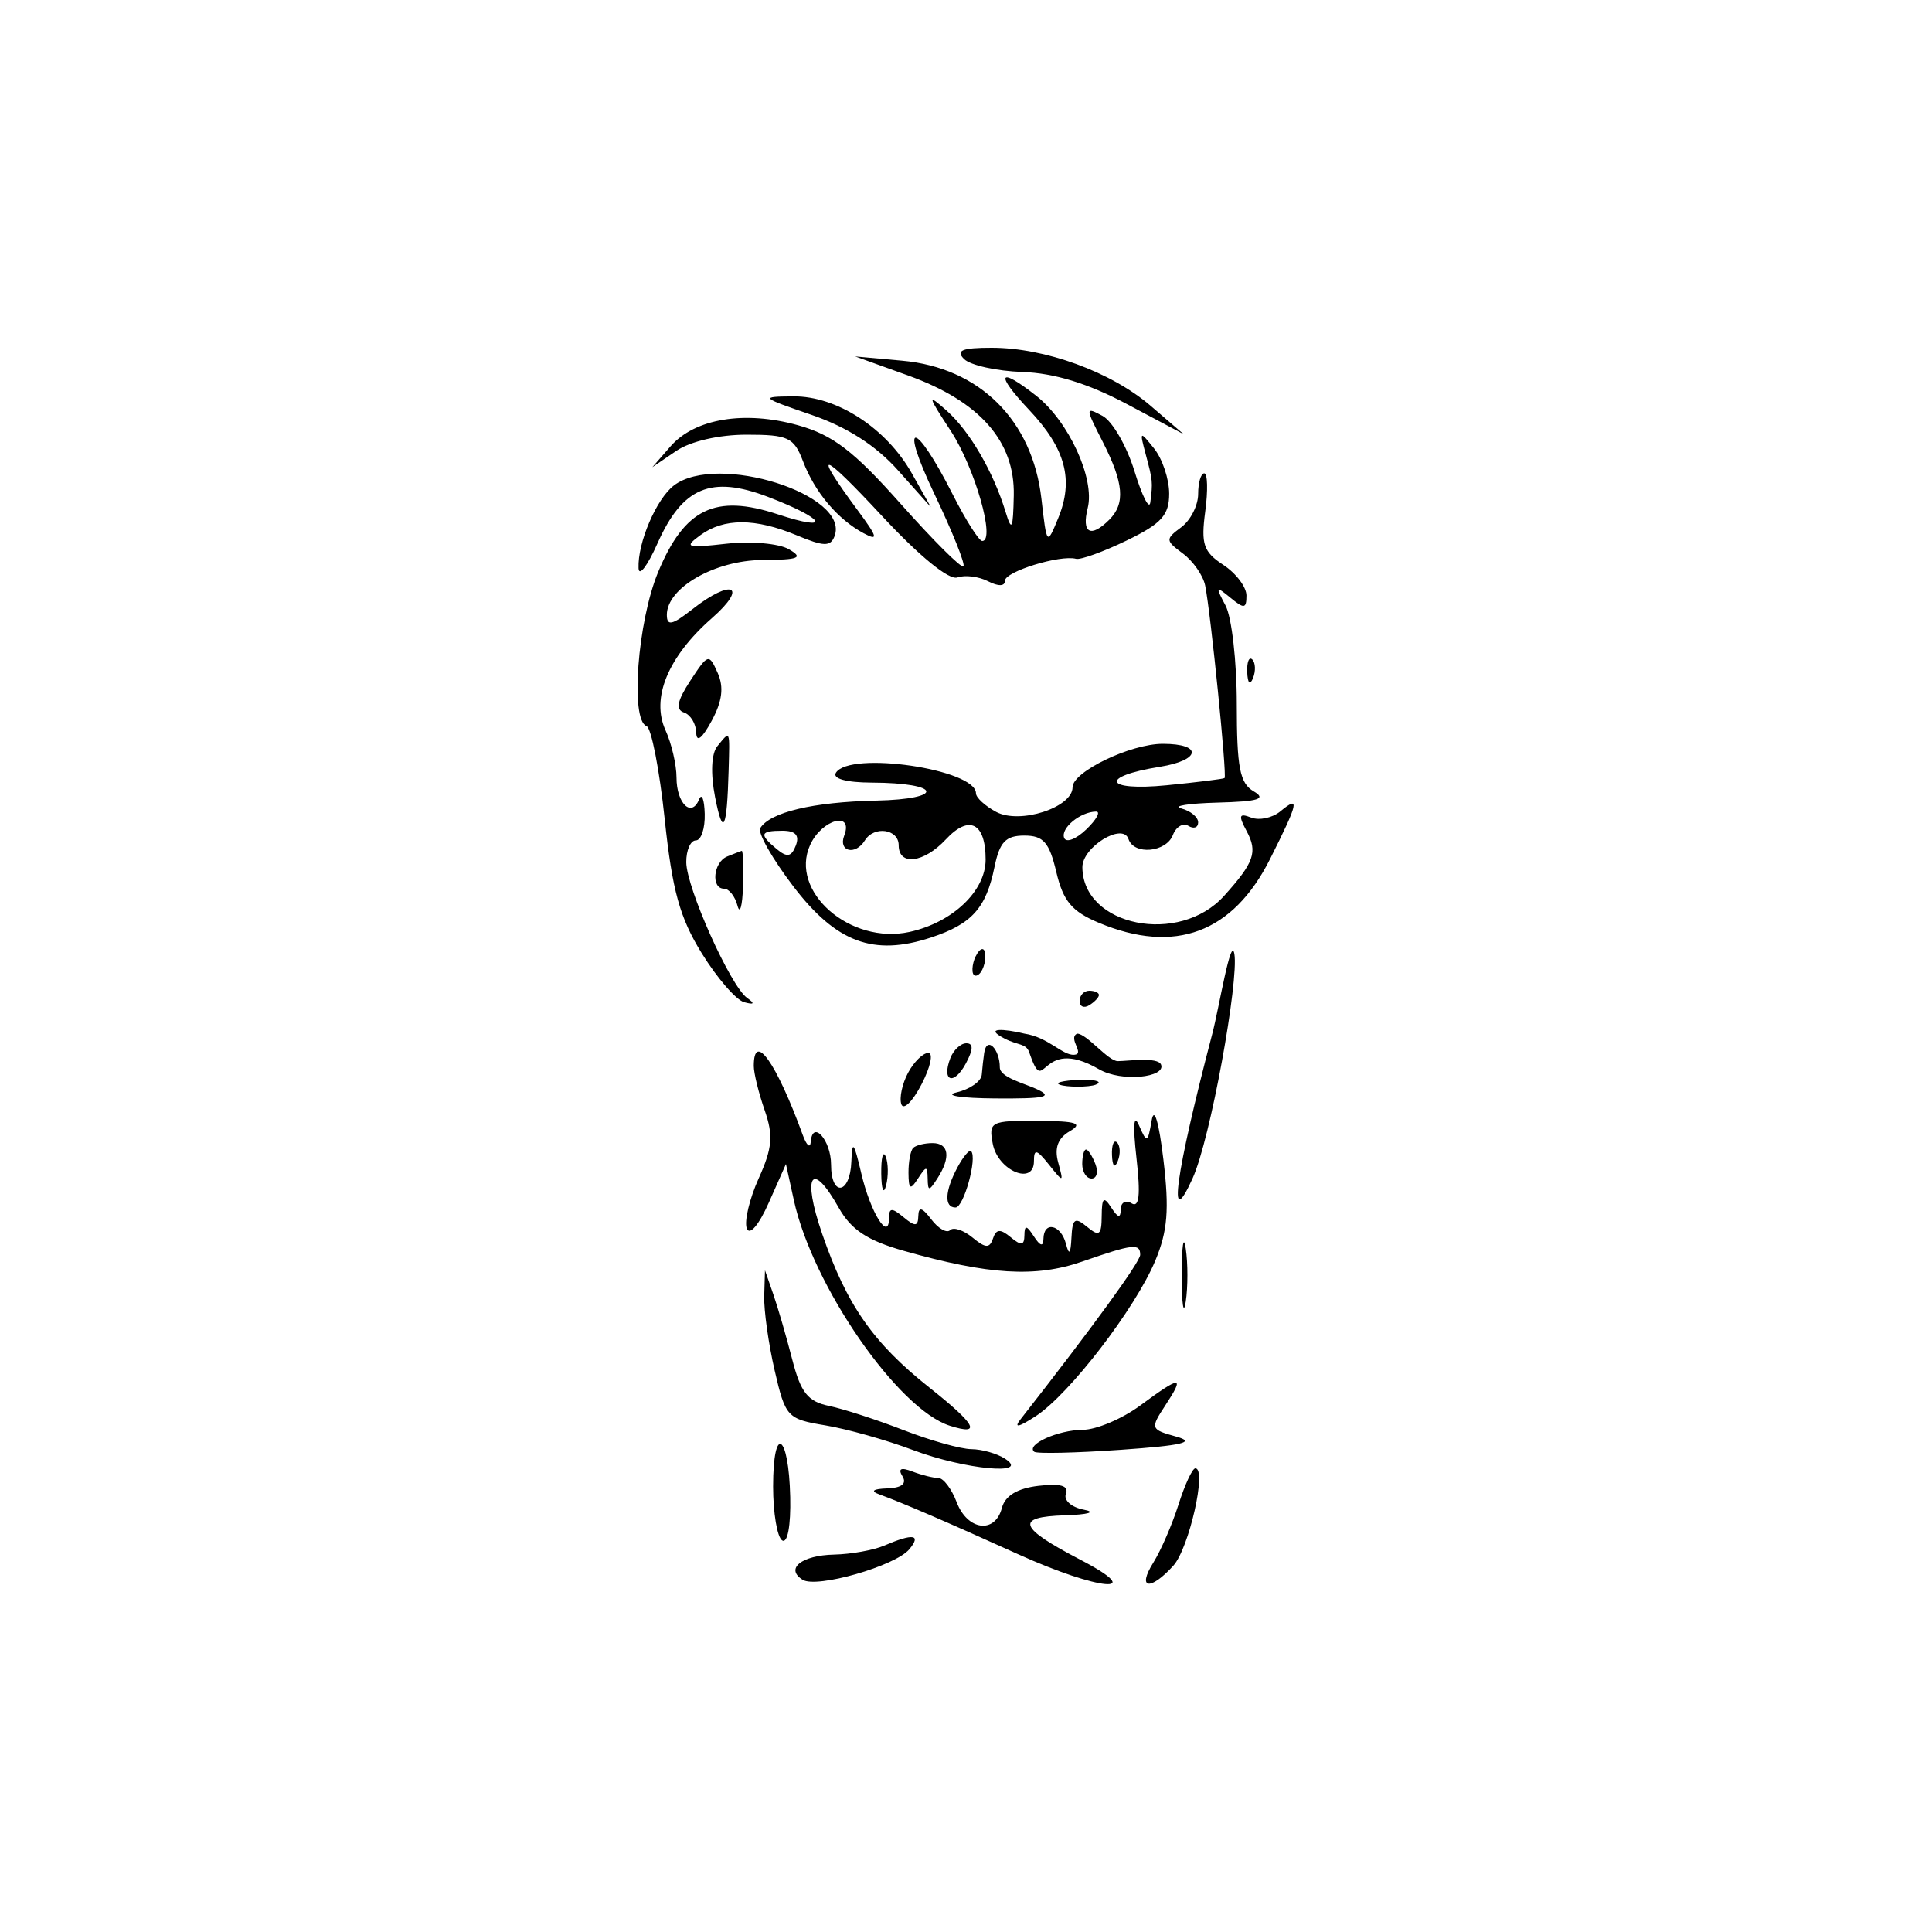 <?xml version="1.0" encoding="UTF-8"?>
<svg xmlns="http://www.w3.org/2000/svg" width="200" height="200" viewBox="0 0 200 200" fill="none">
  <rect width="200" height="200" fill="white"></rect>
  <path fill-rule="evenodd" clip-rule="evenodd" d="M99.8 37.168C100.443 37.811 103.163 38.414 105.844 38.508C109.135 38.624 112.638 39.698 116.625 41.815L122.532 44.95L119.114 42.011C115.028 38.5 108.184 36 102.654 36C99.586 36 98.909 36.277 99.8 37.168ZM94.023 38.878C101.414 41.54 105.06 45.674 104.946 51.266C104.874 54.8 104.734 55.085 104.098 52.994C102.836 48.847 100.371 44.614 97.984 42.498C95.967 40.709 96.012 40.929 98.422 44.61C100.916 48.42 103.084 56 101.68 56C101.342 56 99.968 53.834 98.627 51.187C94.678 43.395 93.004 43.333 96.722 51.117C98.594 55.035 99.949 58.416 99.734 58.631C99.519 58.846 96.597 55.932 93.241 52.156C88.38 46.687 86.22 45.032 82.625 44.026C77.091 42.477 71.929 43.326 69.419 46.2L67.532 48.362L70.005 46.681C71.472 45.683 74.428 45 77.279 45C81.597 45 82.187 45.277 83.126 47.748C84.34 50.941 86.715 53.76 89.402 55.198C90.96 56.032 90.856 55.618 88.811 52.855C84.007 46.366 84.95 46.57 91.285 53.391C95.173 57.577 98.243 60.084 99.108 59.776C99.891 59.498 101.319 59.675 102.282 60.17C103.356 60.723 104.032 60.701 104.032 60.115C104.032 59.168 109.737 57.409 111.391 57.846C111.864 57.971 114.226 57.116 116.641 55.947C120.232 54.209 121.032 53.326 121.032 51.102C121.032 49.606 120.334 47.509 119.48 46.441C117.989 44.576 117.954 44.598 118.595 47C119.337 49.779 119.347 49.88 119.081 52C118.977 52.825 118.238 51.373 117.439 48.773C116.639 46.172 115.151 43.599 114.132 43.053C112.337 42.093 112.338 42.177 114.156 45.742C116.332 50.012 116.509 52.123 114.832 53.8C112.912 55.72 111.945 55.194 112.6 52.585C113.359 49.561 110.631 43.616 107.27 40.973C103.352 37.891 102.968 38.653 106.535 42.434C110.312 46.439 111.179 49.672 109.54 53.648C108.375 56.476 108.36 56.459 107.808 51.636C106.877 43.497 101.4 38.064 93.396 37.34L88.532 36.9L94.023 38.878ZM84.032 42.956C87.688 44.212 90.678 46.13 92.948 48.673L96.364 52.5L94.394 49.003C91.761 44.33 86.626 40.992 82.134 41.033C78.644 41.064 78.703 41.124 84.032 42.956ZM69.768 50.25C67.947 51.633 65.993 56.199 66.103 58.815C66.141 59.742 67.024 58.586 68.063 56.247C70.643 50.44 73.616 49.188 79.492 51.432C85.44 53.703 86.23 55.12 80.496 53.233C74.042 51.108 70.861 52.647 68.132 59.213C65.997 64.351 65.229 74.535 66.93 75.167C67.423 75.35 68.269 79.679 68.809 84.787C69.592 92.195 70.371 95.012 72.661 98.707C74.24 101.255 76.207 103.523 77.032 103.746C78.079 104.03 78.173 103.896 77.342 103.304C75.617 102.075 71.053 91.894 71.042 89.25C71.036 88.013 71.482 87 72.032 87C72.582 87 72.996 85.763 72.953 84.25C72.91 82.737 72.646 82.065 72.368 82.756C71.59 84.686 70.032 83.174 70.032 80.488C70.032 79.171 69.519 76.968 68.892 75.592C67.377 72.266 69.149 67.983 73.69 63.995C77.514 60.638 75.772 59.843 71.667 63.073C69.579 64.715 69.032 64.834 69.032 63.645C69.032 60.853 73.997 58.002 78.917 57.97C82.726 57.944 83.206 57.75 81.662 56.853C80.634 56.256 77.719 56.001 75.185 56.286C71.049 56.752 70.774 56.662 72.496 55.403C74.938 53.617 78.191 53.622 82.489 55.417C85.278 56.583 85.972 56.6 86.389 55.511C88.041 51.208 74.254 46.843 69.768 50.25ZM124.032 51.14C124.032 52.317 123.245 53.864 122.282 54.578C120.626 55.807 120.635 55.953 122.453 57.3C123.51 58.083 124.547 59.573 124.758 60.612C125.334 63.446 127.036 80.338 126.766 80.545C126.637 80.643 123.938 80.979 120.767 81.291C114.309 81.927 113.75 80.388 120.071 79.378C124.31 78.7 124.526 77 120.374 77C117.035 77 111.032 79.887 111.032 81.493C111.032 83.594 105.571 85.359 103.123 84.049C101.973 83.433 101.032 82.568 101.032 82.125C101.032 79.627 87.948 77.71 86.532 80C86.157 80.607 87.608 81.006 90.223 81.015C97.504 81.041 97.902 82.723 90.664 82.88C84.172 83.021 79.718 84.081 78.701 85.727C78.412 86.195 79.949 88.903 82.116 91.746C86.563 97.576 90.431 99.014 96.387 97.048C100.602 95.657 102.077 94.016 102.951 89.744C103.479 87.161 104.108 86.5 106.035 86.5C108.013 86.5 108.621 87.193 109.351 90.281C110.063 93.29 110.963 94.362 113.761 95.531C121.624 98.816 127.634 96.574 131.478 88.92C134.429 83.045 134.592 82.29 132.545 83.989C131.727 84.668 130.366 84.959 129.522 84.634C128.261 84.151 128.177 84.403 129.055 86.043C130.209 88.2 129.833 89.28 126.723 92.735C122.076 97.899 112.102 95.894 112.047 89.785C112.029 87.687 116.234 85.106 116.818 86.857C117.382 88.549 120.725 88.244 121.418 86.437C121.748 85.577 122.471 85.153 123.025 85.496C123.579 85.838 124.032 85.674 124.032 85.132C124.032 84.59 123.245 83.941 122.282 83.689C121.319 83.438 123.007 83.166 126.032 83.086C130.291 82.972 131.137 82.709 129.782 81.92C128.346 81.083 128.032 79.464 128.032 72.885C128.032 68.476 127.508 63.886 126.868 62.684C125.816 60.71 125.864 60.632 127.368 61.872C128.798 63.052 129.032 63.02 129.032 61.645C129.032 60.766 127.953 59.339 126.634 58.475C124.582 57.13 124.312 56.332 124.765 52.952C125.057 50.778 125.011 49 124.664 49C124.316 49 124.032 49.963 124.032 51.14ZM71.467 70.458C70.1 72.546 69.915 73.461 70.803 73.757C71.479 73.982 72.05 74.917 72.072 75.833C72.098 76.906 72.667 76.475 73.669 74.625C74.768 72.597 74.952 71.136 74.293 69.66C73.388 67.631 73.304 67.655 71.467 70.458ZM129.111 69.583C129.159 70.748 129.396 70.985 129.715 70.188C130.004 69.466 129.968 68.603 129.636 68.271C129.304 67.939 129.068 68.529 129.111 69.583ZM74.259 77.25C73.64 78.01 73.547 80.067 74.022 82.5C74.846 86.724 75.254 85.925 75.427 79.751C75.547 75.474 75.604 75.598 74.259 77.25ZM112.457 85.855C111.398 86.875 110.365 87.273 110.16 86.739C109.776 85.737 111.827 84.042 113.457 84.015C113.966 84.007 113.516 84.835 112.457 85.855ZM87.394 86.5C86.756 88.162 88.554 88.583 89.532 87C90.487 85.455 93.032 85.819 93.032 87.5C93.032 89.666 95.635 89.343 97.916 86.894C100.328 84.305 102.032 85.171 102.032 88.986C102.032 92.239 98.607 95.495 94.159 96.472C88.005 97.824 81.673 92.278 83.869 87.459C85.072 84.817 88.385 83.916 87.394 86.5ZM82.384 87.526C81.932 88.702 81.482 88.788 80.415 87.903C78.558 86.362 78.669 86 81.001 86C82.354 86 82.786 86.477 82.384 87.526ZM75.282 88.662C73.84 89.244 73.573 92 74.959 92C75.468 92 76.091 92.787 76.343 93.75C76.594 94.713 76.852 93.813 76.916 91.75C76.98 89.688 76.92 88.036 76.782 88.079C76.644 88.122 75.97 88.385 75.282 88.662ZM125.5 107C121.656 121.694 120.824 127.779 123.449 122C125.326 117.868 128.254 101.482 127.782 98.754C127.433 96.731 126.204 104.307 125.5 107ZM111.76 103.618C111.76 104.2 112.21 104.399 112.76 104.059C113.31 103.719 113.76 103.243 113.76 103C113.76 102.757 113.31 102.559 112.76 102.559C112.21 102.559 111.76 103.036 111.76 103.618ZM104 107.515C105.375 108.227 106.219 108 106.532 108.91C108.286 114 107.421 107.015 113.76 110.684C116.142 112.062 120.694 111.516 120.195 110.217C119.873 109.378 116.724 109.847 115.715 109.847C114.706 109.847 112.5 107 111.5 107C110.5 107.5 112.39 109.131 111.179 109.192C109.969 109.252 108.522 107.368 106.047 107C104 106.5 101.721 106.336 104 107.515ZM98.377 109.543C97.447 111.967 98.745 112.405 99.986 110.086C100.76 108.639 100.775 108 100.036 108C99.449 108 98.703 108.694 98.377 109.543ZM101.882 109C101.799 109.55 101.687 110.563 101.632 111.25C101.577 111.938 100.407 112.761 99.032 113.081C97.657 113.4 99.457 113.683 103.032 113.709C108.259 113.746 109.091 113.554 107.282 112.725C106.045 112.158 103.5 111.516 103.5 110.5C103.5 108.613 102.154 107.186 101.882 109ZM78.032 110.351C78.032 111.094 78.537 113.149 79.153 114.918C80.068 117.543 79.956 118.843 78.541 121.98C77.587 124.095 77.032 126.427 77.308 127.163C77.599 127.94 78.552 126.825 79.585 124.5L81.36 120.5L82.18 124.246C84.119 133.114 92.957 145.889 98.332 147.595C101.67 148.655 101.036 147.463 96.24 143.665C90.399 139.038 87.644 135.092 85.108 127.72C83.005 121.607 84.015 120.027 86.829 125.029C88.104 127.297 89.787 128.413 93.532 129.477C102.346 131.98 107.214 132.273 112.042 130.592C117.272 128.771 118.032 128.683 118.032 129.897C118.032 130.626 113.112 137.39 105.647 146.925C104.909 147.867 105.44 147.759 107.216 146.603C110.703 144.334 117.521 135.466 119.595 130.503C120.873 127.445 121.054 125.199 120.437 120.054C119.964 116.105 119.479 114.494 119.217 116C118.81 118.346 118.729 118.377 117.911 116.5C117.358 115.232 117.262 116.468 117.647 119.878C118.079 123.698 117.933 125.057 117.143 124.569C116.532 124.191 116.025 124.471 116.017 125.191C116.006 126.142 115.736 126.09 115.032 125C114.256 123.8 114.06 123.974 114.047 125.872C114.034 127.867 113.793 128.047 112.532 127C111.273 125.955 111.013 126.136 110.916 128.128C110.833 129.822 110.669 130 110.343 128.75C109.82 126.749 108.04 126.367 108.017 128.25C108.006 129.083 107.678 129 107.032 128C106.271 126.822 106.059 126.794 106.047 127.872C106.035 128.937 105.717 128.983 104.629 128.081C103.552 127.186 103.126 127.216 102.792 128.208C102.444 129.243 102.022 129.223 100.67 128.107C99.743 127.342 98.702 126.997 98.357 127.342C98.012 127.687 97.137 127.188 96.413 126.234C95.463 124.984 95.087 124.883 95.064 125.872C95.038 126.979 94.741 127.004 93.532 126C92.327 125 92.032 125.015 92.032 126.078C92.032 128.603 90.111 125.525 89.165 121.483C88.397 118.202 88.215 117.985 88.132 120.25C88.008 123.647 86.032 123.938 86.032 120.559C86.032 118.035 84.109 115.867 83.932 118.191C83.877 118.911 83.505 118.6 83.104 117.5C80.368 109.992 78.032 106.7 78.032 110.351ZM94.002 111.055C93.397 112.186 93.084 113.648 93.306 114.305C93.528 114.962 94.469 114.037 95.396 112.25C96.324 110.463 96.638 109 96.093 109C95.548 109 94.607 109.925 94.002 111.055ZM109.687 112.281C110.375 112.559 112.75 112.559 113.437 112.281C114.125 112.004 113.562 111.777 112.187 111.777C110.812 111.777 109 112.004 109.687 112.281ZM102.77 118.409C103.301 121.186 107.032 122.767 107.032 120.215C107.032 118.9 107.306 118.96 108.584 120.559C110.098 122.453 110.121 122.447 109.54 120.324C109.133 118.839 109.514 117.817 110.738 117.105C112.156 116.28 111.459 116.054 107.421 116.03C102.553 116.001 102.331 116.115 102.77 118.409ZM94.532 118.833C94.257 119.108 94.039 120.271 94.047 121.417C94.06 123.128 94.236 123.232 95.032 122C95.894 120.667 96.005 120.667 96.032 122C96.059 123.333 96.17 123.333 97.032 122C98.446 119.811 98.245 118.333 96.532 118.333C95.707 118.333 94.807 118.558 94.532 118.833ZM115.111 119.583C115.159 120.748 115.396 120.985 115.715 120.188C116.004 119.466 115.968 118.603 115.636 118.271C115.304 117.939 115.068 118.529 115.111 119.583ZM91.227 121.5C91.247 123.15 91.471 123.704 91.725 122.731C91.979 121.758 91.962 120.408 91.688 119.731C91.414 119.054 91.207 119.85 91.227 121.5ZM99.113 120.849C97.803 123.297 97.722 125 98.915 125C99.771 125 101.193 119.842 100.525 119.164C100.343 118.98 99.708 119.738 99.113 120.849ZM112.032 120.5C112.032 121.325 112.468 122 113.001 122C113.533 122 113.71 121.325 113.394 120.5C113.077 119.675 112.641 119 112.425 119C112.209 119 112.032 119.675 112.032 120.5ZM122.332 132C122.332 135.025 122.519 136.262 122.748 134.75C122.977 133.238 122.977 130.762 122.748 129.25C122.519 127.737 122.332 128.975 122.332 132ZM79.111 134.174C79.068 135.644 79.553 139.104 80.19 141.862C81.305 146.696 81.495 146.902 85.44 147.554C87.69 147.926 91.782 149.079 94.532 150.115C99.884 152.132 106.777 152.774 104.032 151C103.207 150.467 101.641 150.024 100.551 150.015C99.462 150.007 96.312 149.123 93.551 148.052C90.791 146.98 87.311 145.85 85.818 145.541C83.628 145.088 82.893 144.161 82.014 140.74C81.415 138.408 80.534 135.375 80.057 134L79.19 131.5L79.111 134.174ZM118.032 145.5C116.168 146.875 113.493 148.007 112.088 148.015C109.528 148.031 106.176 149.545 107.061 150.285C107.32 150.502 111.357 150.411 116.032 150.082C122.422 149.634 123.847 149.296 121.773 148.721C119.091 147.979 119.059 147.888 120.638 145.479C122.674 142.371 122.269 142.374 118.032 145.5ZM80.032 153.882C80.032 156.632 80.457 159.144 80.976 159.465C81.526 159.805 81.871 157.93 81.804 154.977C81.654 148.362 80.032 147.359 80.032 153.882ZM93.427 152.83C93.896 153.588 93.338 154.028 91.841 154.079C90.368 154.129 90.075 154.354 91.032 154.7C93.38 155.55 97.943 157.517 105.394 160.892C113.761 164.681 118.903 165.141 111.851 161.469C105.431 158.126 105.043 157.028 110.223 156.864C112.664 156.787 113.523 156.535 112.206 156.284C110.913 156.038 110.085 155.305 110.342 154.634C110.662 153.8 109.789 153.547 107.509 153.813C105.314 154.069 104.048 154.832 103.716 156.099C103.007 158.813 100.153 158.448 99.032 155.5C98.509 154.125 97.657 153 97.139 153C96.62 153 95.41 152.699 94.45 152.33C93.259 151.873 92.934 152.032 93.427 152.83ZM121.998 155.75C121.344 157.813 120.174 160.512 119.397 161.75C117.672 164.5 119.069 164.722 121.462 162.078C123.088 160.281 124.961 152 123.741 152C123.436 152 122.652 153.688 121.998 155.75ZM91.532 160C90.432 160.473 88.096 160.891 86.341 160.93C82.978 161.004 81.246 162.396 83.095 163.539C84.556 164.442 92.696 162.11 94.135 160.375C95.41 158.84 94.527 158.713 91.532 160Z" fill="black"></path>
  <path d="M100.999 101C100.499 101 100.617 99.766 101 99C101.5 98 102 98 102 99C101.999 100 101.499 101 100.999 101Z" fill="black"></path>
</svg>
